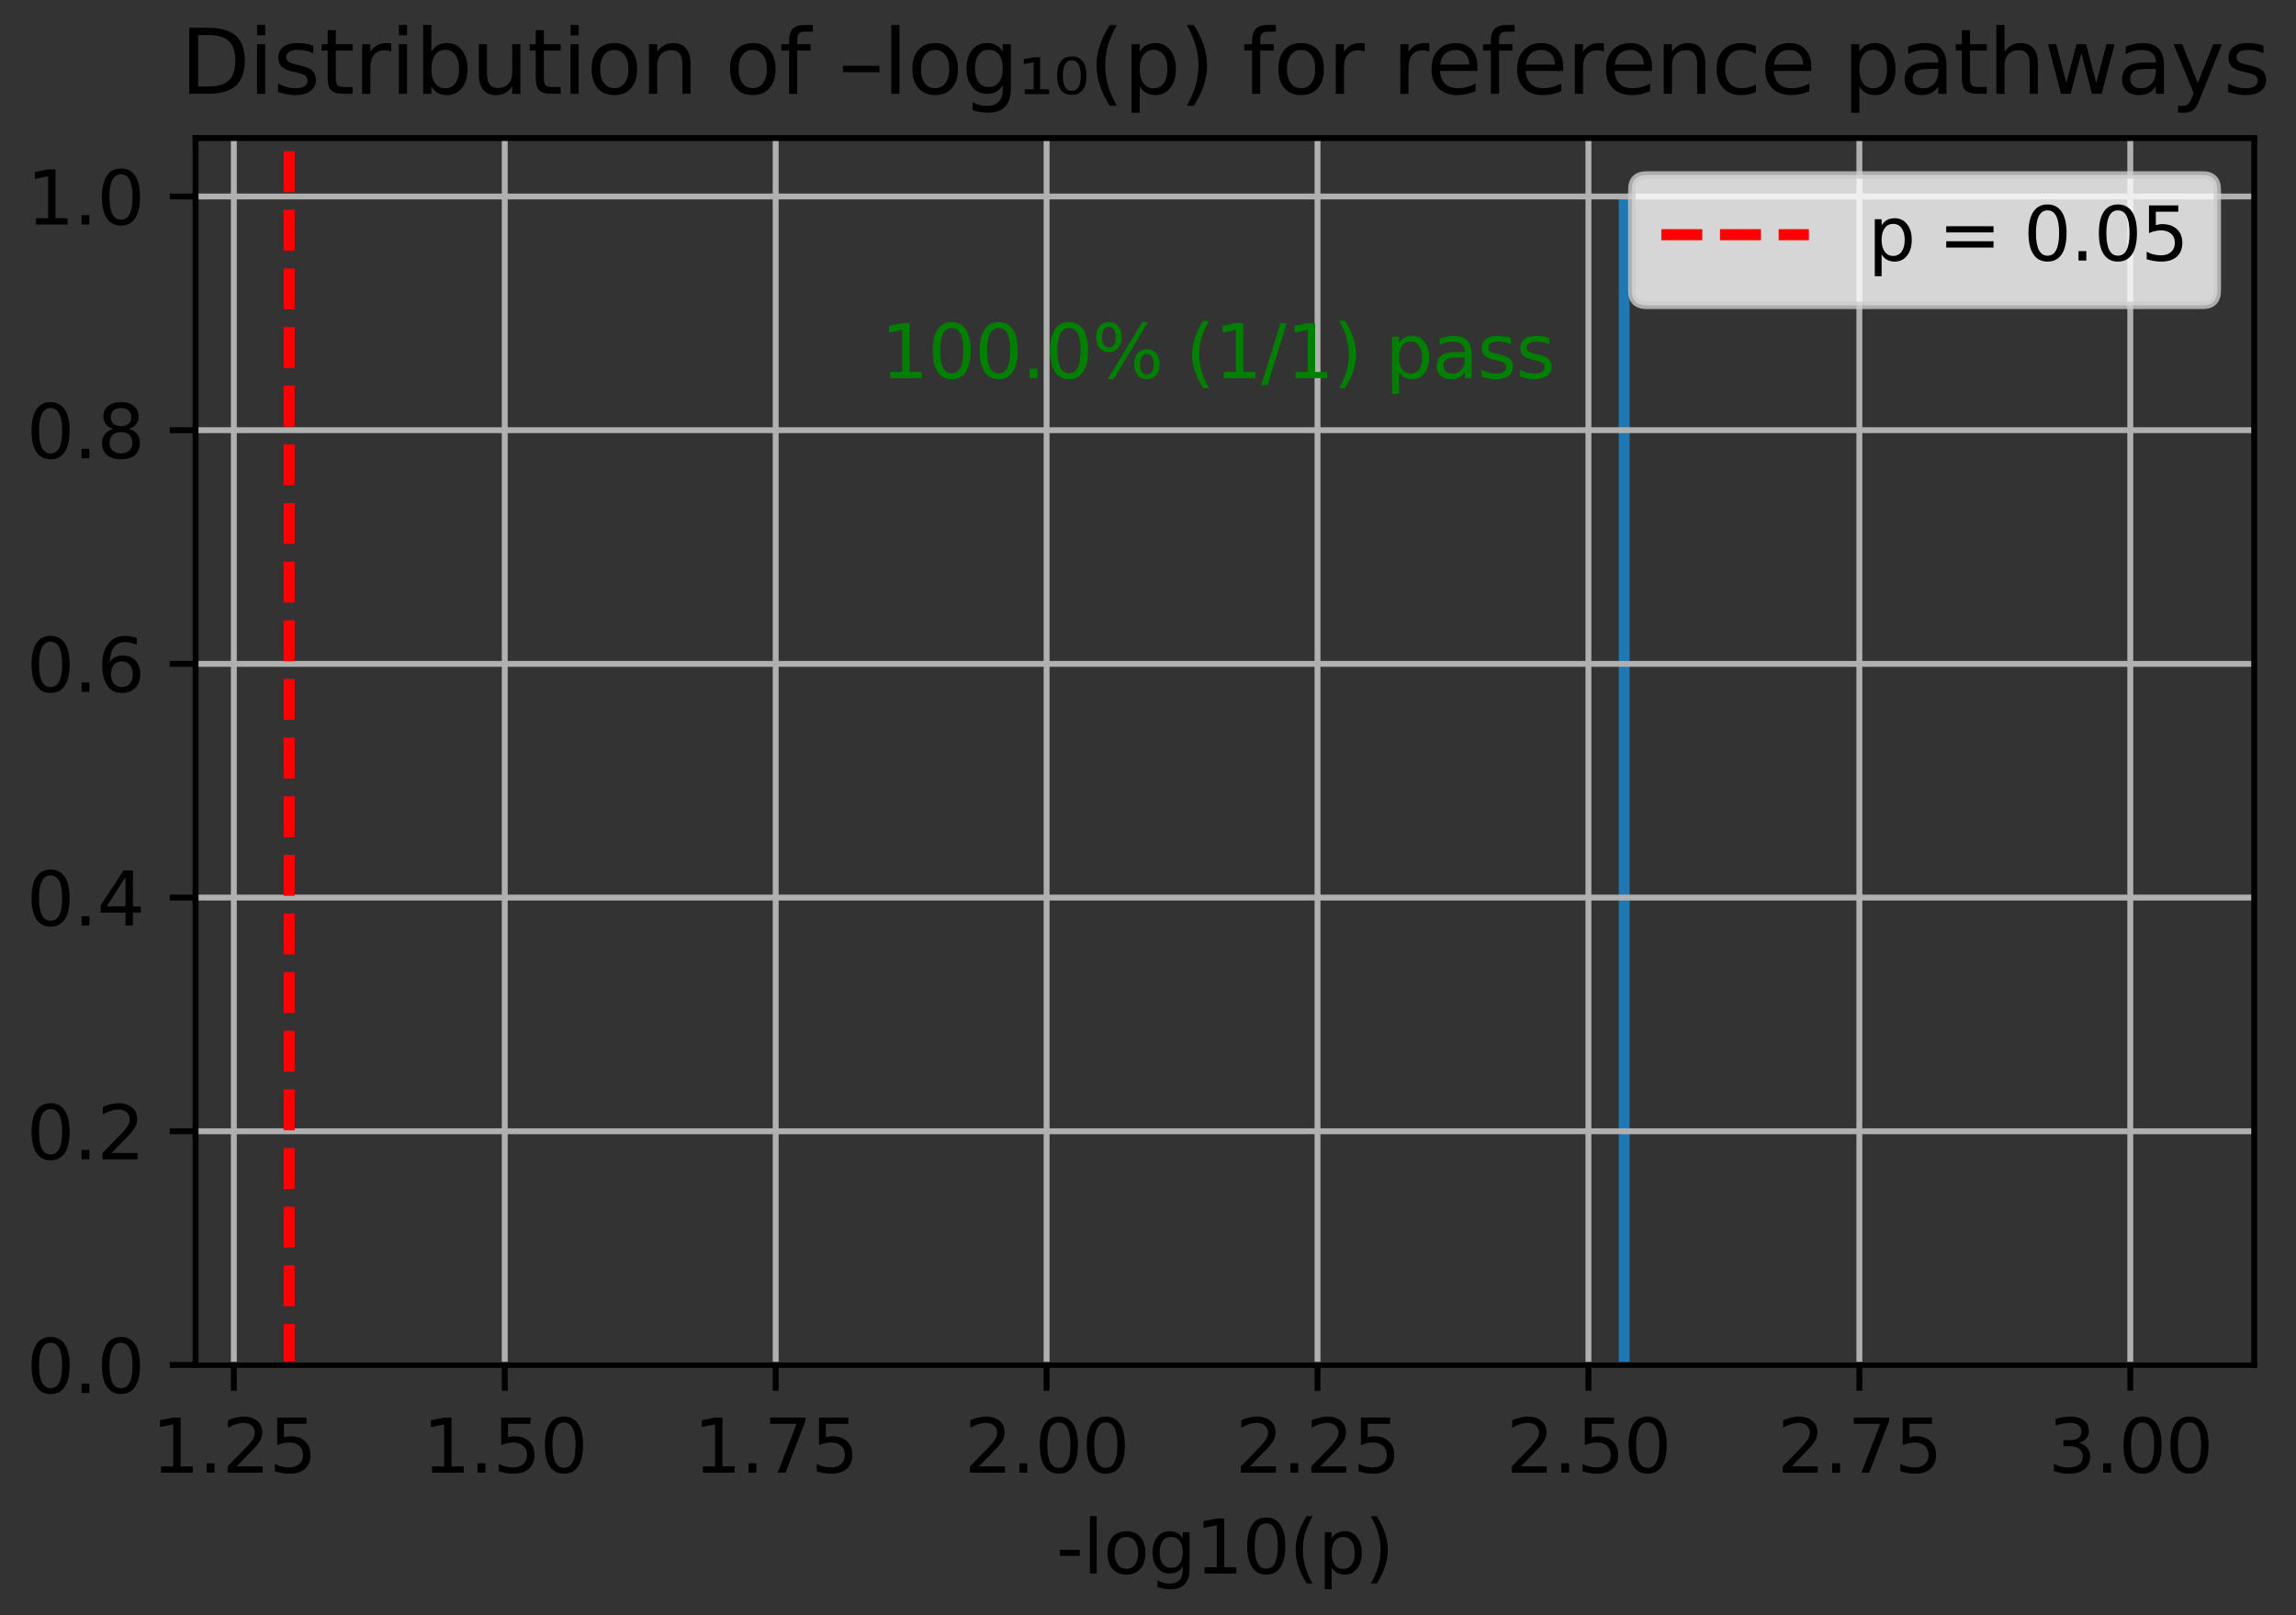 <?xml version="1.0" encoding="utf-8" standalone="no"?>
<!DOCTYPE svg PUBLIC "-//W3C//DTD SVG 1.1//EN"
  "http://www.w3.org/Graphics/SVG/1.1/DTD/svg11.dtd">
<svg xmlns:xlink="http://www.w3.org/1999/xlink" width="311.168pt" height="218.994pt" viewBox="0 0 311.168 218.994" xmlns="http://www.w3.org/2000/svg" version="1.1">
 <rect x="0" y="0" width="311.168" height="218.994" fill="#333333" stroke="none"/>
 <defs>
  <style type="text/css">*{stroke-linejoin: round; stroke-linecap: butt}</style>
 </defs>
 <g id="figure_1">
  <g id="patch_1">
   <path d="M 0 218.994 
L 311.168 218.994 
L 311.168 0 
L 0 0 
L 0 218.994 
z
" style="fill: none"/>
  </g>
  <g id="axes_1">
   <g id="patch_2">
    <path d="M 26.503 185.038 
L 305.503 185.038 
L 305.503 18.718 
L 26.503 18.718 
L 26.503 185.038 
z
" style="fill: none"/>
   </g>
   <g id="patch_3">
    <path d="M 145.953 185.038 
L 147.422 185.038 
L 147.422 185.038 
L 145.953 185.038 
z
" clip-path="url(#p4ae9119f25)" style="fill: #1f77b4"/>
   </g>
   <g id="patch_4">
    <path d="M 147.422 185.038 
L 148.891 185.038 
L 148.891 185.038 
L 147.422 185.038 
z
" clip-path="url(#p4ae9119f25)" style="fill: #1f77b4"/>
   </g>
   <g id="patch_5">
    <path d="M 148.891 185.038 
L 150.359 185.038 
L 150.359 185.038 
L 148.891 185.038 
z
" clip-path="url(#p4ae9119f25)" style="fill: #1f77b4"/>
   </g>
   <g id="patch_6">
    <path d="M 150.359 185.038 
L 151.828 185.038 
L 151.828 185.038 
L 150.359 185.038 
z
" clip-path="url(#p4ae9119f25)" style="fill: #1f77b4"/>
   </g>
   <g id="patch_7">
    <path d="M 151.828 185.038 
L 153.297 185.038 
L 153.297 185.038 
L 151.828 185.038 
z
" clip-path="url(#p4ae9119f25)" style="fill: #1f77b4"/>
   </g>
   <g id="patch_8">
    <path d="M 153.297 185.038 
L 154.766 185.038 
L 154.766 185.038 
L 153.297 185.038 
z
" clip-path="url(#p4ae9119f25)" style="fill: #1f77b4"/>
   </g>
   <g id="patch_9">
    <path d="M 154.766 185.038 
L 156.234 185.038 
L 156.234 185.038 
L 154.766 185.038 
z
" clip-path="url(#p4ae9119f25)" style="fill: #1f77b4"/>
   </g>
   <g id="patch_10">
    <path d="M 156.234 185.038 
L 157.703 185.038 
L 157.703 185.038 
L 156.234 185.038 
z
" clip-path="url(#p4ae9119f25)" style="fill: #1f77b4"/>
   </g>
   <g id="patch_11">
    <path d="M 157.703 185.038 
L 159.172 185.038 
L 159.172 185.038 
L 157.703 185.038 
z
" clip-path="url(#p4ae9119f25)" style="fill: #1f77b4"/>
   </g>
   <g id="patch_12">
    <path d="M 159.172 185.038 
L 160.64 185.038 
L 160.64 185.038 
L 159.172 185.038 
z
" clip-path="url(#p4ae9119f25)" style="fill: #1f77b4"/>
   </g>
   <g id="patch_13">
    <path d="M 160.64 185.038 
L 162.109 185.038 
L 162.109 185.038 
L 160.64 185.038 
z
" clip-path="url(#p4ae9119f25)" style="fill: #1f77b4"/>
   </g>
   <g id="patch_14">
    <path d="M 162.109 185.038 
L 163.578 185.038 
L 163.578 185.038 
L 162.109 185.038 
z
" clip-path="url(#p4ae9119f25)" style="fill: #1f77b4"/>
   </g>
   <g id="patch_15">
    <path d="M 163.578 185.038 
L 165.046 185.038 
L 165.046 185.038 
L 163.578 185.038 
z
" clip-path="url(#p4ae9119f25)" style="fill: #1f77b4"/>
   </g>
   <g id="patch_16">
    <path d="M 165.046 185.038 
L 166.515 185.038 
L 166.515 185.038 
L 165.046 185.038 
z
" clip-path="url(#p4ae9119f25)" style="fill: #1f77b4"/>
   </g>
   <g id="patch_17">
    <path d="M 166.515 185.038 
L 167.984 185.038 
L 167.984 185.038 
L 166.515 185.038 
z
" clip-path="url(#p4ae9119f25)" style="fill: #1f77b4"/>
   </g>
   <g id="patch_18">
    <path d="M 167.984 185.038 
L 169.452 185.038 
L 169.452 185.038 
L 167.984 185.038 
z
" clip-path="url(#p4ae9119f25)" style="fill: #1f77b4"/>
   </g>
   <g id="patch_19">
    <path d="M 169.452 185.038 
L 170.921 185.038 
L 170.921 185.038 
L 169.452 185.038 
z
" clip-path="url(#p4ae9119f25)" style="fill: #1f77b4"/>
   </g>
   <g id="patch_20">
    <path d="M 170.921 185.038 
L 172.39 185.038 
L 172.39 185.038 
L 170.921 185.038 
z
" clip-path="url(#p4ae9119f25)" style="fill: #1f77b4"/>
   </g>
   <g id="patch_21">
    <path d="M 172.39 185.038 
L 173.858 185.038 
L 173.858 185.038 
L 172.39 185.038 
z
" clip-path="url(#p4ae9119f25)" style="fill: #1f77b4"/>
   </g>
   <g id="patch_22">
    <path d="M 173.858 185.038 
L 175.327 185.038 
L 175.327 185.038 
L 173.858 185.038 
z
" clip-path="url(#p4ae9119f25)" style="fill: #1f77b4"/>
   </g>
   <g id="patch_23">
    <path d="M 175.327 185.038 
L 176.796 185.038 
L 176.796 185.038 
L 175.327 185.038 
z
" clip-path="url(#p4ae9119f25)" style="fill: #1f77b4"/>
   </g>
   <g id="patch_24">
    <path d="M 176.796 185.038 
L 178.264 185.038 
L 178.264 185.038 
L 176.796 185.038 
z
" clip-path="url(#p4ae9119f25)" style="fill: #1f77b4"/>
   </g>
   <g id="patch_25">
    <path d="M 178.264 185.038 
L 179.733 185.038 
L 179.733 185.038 
L 178.264 185.038 
z
" clip-path="url(#p4ae9119f25)" style="fill: #1f77b4"/>
   </g>
   <g id="patch_26">
    <path d="M 179.733 185.038 
L 181.202 185.038 
L 181.202 185.038 
L 179.733 185.038 
z
" clip-path="url(#p4ae9119f25)" style="fill: #1f77b4"/>
   </g>
   <g id="patch_27">
    <path d="M 181.202 185.038 
L 182.67 185.038 
L 182.67 185.038 
L 181.202 185.038 
z
" clip-path="url(#p4ae9119f25)" style="fill: #1f77b4"/>
   </g>
   <g id="patch_28">
    <path d="M 182.67 185.038 
L 184.139 185.038 
L 184.139 185.038 
L 182.67 185.038 
z
" clip-path="url(#p4ae9119f25)" style="fill: #1f77b4"/>
   </g>
   <g id="patch_29">
    <path d="M 184.139 185.038 
L 185.608 185.038 
L 185.608 185.038 
L 184.139 185.038 
z
" clip-path="url(#p4ae9119f25)" style="fill: #1f77b4"/>
   </g>
   <g id="patch_30">
    <path d="M 185.608 185.038 
L 187.076 185.038 
L 187.076 185.038 
L 185.608 185.038 
z
" clip-path="url(#p4ae9119f25)" style="fill: #1f77b4"/>
   </g>
   <g id="patch_31">
    <path d="M 187.076 185.038 
L 188.545 185.038 
L 188.545 185.038 
L 187.076 185.038 
z
" clip-path="url(#p4ae9119f25)" style="fill: #1f77b4"/>
   </g>
   <g id="patch_32">
    <path d="M 188.545 185.038 
L 190.014 185.038 
L 190.014 185.038 
L 188.545 185.038 
z
" clip-path="url(#p4ae9119f25)" style="fill: #1f77b4"/>
   </g>
   <g id="patch_33">
    <path d="M 190.014 185.038 
L 191.482 185.038 
L 191.482 185.038 
L 190.014 185.038 
z
" clip-path="url(#p4ae9119f25)" style="fill: #1f77b4"/>
   </g>
   <g id="patch_34">
    <path d="M 191.482 185.038 
L 192.951 185.038 
L 192.951 185.038 
L 191.482 185.038 
z
" clip-path="url(#p4ae9119f25)" style="fill: #1f77b4"/>
   </g>
   <g id="patch_35">
    <path d="M 192.951 185.038 
L 194.42 185.038 
L 194.42 185.038 
L 192.951 185.038 
z
" clip-path="url(#p4ae9119f25)" style="fill: #1f77b4"/>
   </g>
   <g id="patch_36">
    <path d="M 194.42 185.038 
L 195.889 185.038 
L 195.889 185.038 
L 194.42 185.038 
z
" clip-path="url(#p4ae9119f25)" style="fill: #1f77b4"/>
   </g>
   <g id="patch_37">
    <path d="M 195.889 185.038 
L 197.357 185.038 
L 197.357 185.038 
L 195.889 185.038 
z
" clip-path="url(#p4ae9119f25)" style="fill: #1f77b4"/>
   </g>
   <g id="patch_38">
    <path d="M 197.357 185.038 
L 198.826 185.038 
L 198.826 185.038 
L 197.357 185.038 
z
" clip-path="url(#p4ae9119f25)" style="fill: #1f77b4"/>
   </g>
   <g id="patch_39">
    <path d="M 198.826 185.038 
L 200.295 185.038 
L 200.295 185.038 
L 198.826 185.038 
z
" clip-path="url(#p4ae9119f25)" style="fill: #1f77b4"/>
   </g>
   <g id="patch_40">
    <path d="M 200.295 185.038 
L 201.763 185.038 
L 201.763 185.038 
L 200.295 185.038 
z
" clip-path="url(#p4ae9119f25)" style="fill: #1f77b4"/>
   </g>
   <g id="patch_41">
    <path d="M 201.763 185.038 
L 203.232 185.038 
L 203.232 185.038 
L 201.763 185.038 
z
" clip-path="url(#p4ae9119f25)" style="fill: #1f77b4"/>
   </g>
   <g id="patch_42">
    <path d="M 203.232 185.038 
L 204.701 185.038 
L 204.701 185.038 
L 203.232 185.038 
z
" clip-path="url(#p4ae9119f25)" style="fill: #1f77b4"/>
   </g>
   <g id="patch_43">
    <path d="M 204.701 185.038 
L 206.169 185.038 
L 206.169 185.038 
L 204.701 185.038 
z
" clip-path="url(#p4ae9119f25)" style="fill: #1f77b4"/>
   </g>
   <g id="patch_44">
    <path d="M 206.169 185.038 
L 207.638 185.038 
L 207.638 185.038 
L 206.169 185.038 
z
" clip-path="url(#p4ae9119f25)" style="fill: #1f77b4"/>
   </g>
   <g id="patch_45">
    <path d="M 207.638 185.038 
L 209.107 185.038 
L 209.107 185.038 
L 207.638 185.038 
z
" clip-path="url(#p4ae9119f25)" style="fill: #1f77b4"/>
   </g>
   <g id="patch_46">
    <path d="M 209.107 185.038 
L 210.575 185.038 
L 210.575 185.038 
L 209.107 185.038 
z
" clip-path="url(#p4ae9119f25)" style="fill: #1f77b4"/>
   </g>
   <g id="patch_47">
    <path d="M 210.575 185.038 
L 212.044 185.038 
L 212.044 185.038 
L 210.575 185.038 
z
" clip-path="url(#p4ae9119f25)" style="fill: #1f77b4"/>
   </g>
   <g id="patch_48">
    <path d="M 212.044 185.038 
L 213.513 185.038 
L 213.513 185.038 
L 212.044 185.038 
z
" clip-path="url(#p4ae9119f25)" style="fill: #1f77b4"/>
   </g>
   <g id="patch_49">
    <path d="M 213.513 185.038 
L 214.981 185.038 
L 214.981 185.038 
L 213.513 185.038 
z
" clip-path="url(#p4ae9119f25)" style="fill: #1f77b4"/>
   </g>
   <g id="patch_50">
    <path d="M 214.981 185.038 
L 216.45 185.038 
L 216.45 185.038 
L 214.981 185.038 
z
" clip-path="url(#p4ae9119f25)" style="fill: #1f77b4"/>
   </g>
   <g id="patch_51">
    <path d="M 216.45 185.038 
L 217.919 185.038 
L 217.919 185.038 
L 216.45 185.038 
z
" clip-path="url(#p4ae9119f25)" style="fill: #1f77b4"/>
   </g>
   <g id="patch_52">
    <path d="M 217.919 185.038 
L 219.387 185.038 
L 219.387 185.038 
L 217.919 185.038 
z
" clip-path="url(#p4ae9119f25)" style="fill: #1f77b4"/>
   </g>
   <g id="patch_53">
    <path d="M 219.387 185.038 
L 220.856 185.038 
L 220.856 26.638 
L 219.387 26.638 
z
" clip-path="url(#p4ae9119f25)" style="fill: #1f77b4"/>
   </g>
   <g id="patch_54">
    <path d="M 220.856 185.038 
L 222.325 185.038 
L 222.325 185.038 
L 220.856 185.038 
z
" clip-path="url(#p4ae9119f25)" style="fill: #1f77b4"/>
   </g>
   <g id="patch_55">
    <path d="M 222.325 185.038 
L 223.793 185.038 
L 223.793 185.038 
L 222.325 185.038 
z
" clip-path="url(#p4ae9119f25)" style="fill: #1f77b4"/>
   </g>
   <g id="patch_56">
    <path d="M 223.793 185.038 
L 225.262 185.038 
L 225.262 185.038 
L 223.793 185.038 
z
" clip-path="url(#p4ae9119f25)" style="fill: #1f77b4"/>
   </g>
   <g id="patch_57">
    <path d="M 225.262 185.038 
L 226.731 185.038 
L 226.731 185.038 
L 225.262 185.038 
z
" clip-path="url(#p4ae9119f25)" style="fill: #1f77b4"/>
   </g>
   <g id="patch_58">
    <path d="M 226.731 185.038 
L 228.199 185.038 
L 228.199 185.038 
L 226.731 185.038 
z
" clip-path="url(#p4ae9119f25)" style="fill: #1f77b4"/>
   </g>
   <g id="patch_59">
    <path d="M 228.199 185.038 
L 229.668 185.038 
L 229.668 185.038 
L 228.199 185.038 
z
" clip-path="url(#p4ae9119f25)" style="fill: #1f77b4"/>
   </g>
   <g id="patch_60">
    <path d="M 229.668 185.038 
L 231.137 185.038 
L 231.137 185.038 
L 229.668 185.038 
z
" clip-path="url(#p4ae9119f25)" style="fill: #1f77b4"/>
   </g>
   <g id="patch_61">
    <path d="M 231.137 185.038 
L 232.605 185.038 
L 232.605 185.038 
L 231.137 185.038 
z
" clip-path="url(#p4ae9119f25)" style="fill: #1f77b4"/>
   </g>
   <g id="patch_62">
    <path d="M 232.605 185.038 
L 234.074 185.038 
L 234.074 185.038 
L 232.605 185.038 
z
" clip-path="url(#p4ae9119f25)" style="fill: #1f77b4"/>
   </g>
   <g id="patch_63">
    <path d="M 234.074 185.038 
L 235.543 185.038 
L 235.543 185.038 
L 234.074 185.038 
z
" clip-path="url(#p4ae9119f25)" style="fill: #1f77b4"/>
   </g>
   <g id="patch_64">
    <path d="M 235.543 185.038 
L 237.012 185.038 
L 237.012 185.038 
L 235.543 185.038 
z
" clip-path="url(#p4ae9119f25)" style="fill: #1f77b4"/>
   </g>
   <g id="patch_65">
    <path d="M 237.012 185.038 
L 238.48 185.038 
L 238.48 185.038 
L 237.012 185.038 
z
" clip-path="url(#p4ae9119f25)" style="fill: #1f77b4"/>
   </g>
   <g id="patch_66">
    <path d="M 238.48 185.038 
L 239.949 185.038 
L 239.949 185.038 
L 238.48 185.038 
z
" clip-path="url(#p4ae9119f25)" style="fill: #1f77b4"/>
   </g>
   <g id="patch_67">
    <path d="M 239.949 185.038 
L 241.418 185.038 
L 241.418 185.038 
L 239.949 185.038 
z
" clip-path="url(#p4ae9119f25)" style="fill: #1f77b4"/>
   </g>
   <g id="patch_68">
    <path d="M 241.418 185.038 
L 242.886 185.038 
L 242.886 185.038 
L 241.418 185.038 
z
" clip-path="url(#p4ae9119f25)" style="fill: #1f77b4"/>
   </g>
   <g id="patch_69">
    <path d="M 242.886 185.038 
L 244.355 185.038 
L 244.355 185.038 
L 242.886 185.038 
z
" clip-path="url(#p4ae9119f25)" style="fill: #1f77b4"/>
   </g>
   <g id="patch_70">
    <path d="M 244.355 185.038 
L 245.824 185.038 
L 245.824 185.038 
L 244.355 185.038 
z
" clip-path="url(#p4ae9119f25)" style="fill: #1f77b4"/>
   </g>
   <g id="patch_71">
    <path d="M 245.824 185.038 
L 247.292 185.038 
L 247.292 185.038 
L 245.824 185.038 
z
" clip-path="url(#p4ae9119f25)" style="fill: #1f77b4"/>
   </g>
   <g id="patch_72">
    <path d="M 247.292 185.038 
L 248.761 185.038 
L 248.761 185.038 
L 247.292 185.038 
z
" clip-path="url(#p4ae9119f25)" style="fill: #1f77b4"/>
   </g>
   <g id="patch_73">
    <path d="M 248.761 185.038 
L 250.23 185.038 
L 250.23 185.038 
L 248.761 185.038 
z
" clip-path="url(#p4ae9119f25)" style="fill: #1f77b4"/>
   </g>
   <g id="patch_74">
    <path d="M 250.23 185.038 
L 251.698 185.038 
L 251.698 185.038 
L 250.23 185.038 
z
" clip-path="url(#p4ae9119f25)" style="fill: #1f77b4"/>
   </g>
   <g id="patch_75">
    <path d="M 251.698 185.038 
L 253.167 185.038 
L 253.167 185.038 
L 251.698 185.038 
z
" clip-path="url(#p4ae9119f25)" style="fill: #1f77b4"/>
   </g>
   <g id="patch_76">
    <path d="M 253.167 185.038 
L 254.636 185.038 
L 254.636 185.038 
L 253.167 185.038 
z
" clip-path="url(#p4ae9119f25)" style="fill: #1f77b4"/>
   </g>
   <g id="patch_77">
    <path d="M 254.636 185.038 
L 256.104 185.038 
L 256.104 185.038 
L 254.636 185.038 
z
" clip-path="url(#p4ae9119f25)" style="fill: #1f77b4"/>
   </g>
   <g id="patch_78">
    <path d="M 256.104 185.038 
L 257.573 185.038 
L 257.573 185.038 
L 256.104 185.038 
z
" clip-path="url(#p4ae9119f25)" style="fill: #1f77b4"/>
   </g>
   <g id="patch_79">
    <path d="M 257.573 185.038 
L 259.042 185.038 
L 259.042 185.038 
L 257.573 185.038 
z
" clip-path="url(#p4ae9119f25)" style="fill: #1f77b4"/>
   </g>
   <g id="patch_80">
    <path d="M 259.042 185.038 
L 260.51 185.038 
L 260.51 185.038 
L 259.042 185.038 
z
" clip-path="url(#p4ae9119f25)" style="fill: #1f77b4"/>
   </g>
   <g id="patch_81">
    <path d="M 260.51 185.038 
L 261.979 185.038 
L 261.979 185.038 
L 260.51 185.038 
z
" clip-path="url(#p4ae9119f25)" style="fill: #1f77b4"/>
   </g>
   <g id="patch_82">
    <path d="M 261.979 185.038 
L 263.448 185.038 
L 263.448 185.038 
L 261.979 185.038 
z
" clip-path="url(#p4ae9119f25)" style="fill: #1f77b4"/>
   </g>
   <g id="patch_83">
    <path d="M 263.448 185.038 
L 264.916 185.038 
L 264.916 185.038 
L 263.448 185.038 
z
" clip-path="url(#p4ae9119f25)" style="fill: #1f77b4"/>
   </g>
   <g id="patch_84">
    <path d="M 264.916 185.038 
L 266.385 185.038 
L 266.385 185.038 
L 264.916 185.038 
z
" clip-path="url(#p4ae9119f25)" style="fill: #1f77b4"/>
   </g>
   <g id="patch_85">
    <path d="M 266.385 185.038 
L 267.854 185.038 
L 267.854 185.038 
L 266.385 185.038 
z
" clip-path="url(#p4ae9119f25)" style="fill: #1f77b4"/>
   </g>
   <g id="patch_86">
    <path d="M 267.854 185.038 
L 269.322 185.038 
L 269.322 185.038 
L 267.854 185.038 
z
" clip-path="url(#p4ae9119f25)" style="fill: #1f77b4"/>
   </g>
   <g id="patch_87">
    <path d="M 269.322 185.038 
L 270.791 185.038 
L 270.791 185.038 
L 269.322 185.038 
z
" clip-path="url(#p4ae9119f25)" style="fill: #1f77b4"/>
   </g>
   <g id="patch_88">
    <path d="M 270.791 185.038 
L 272.26 185.038 
L 272.26 185.038 
L 270.791 185.038 
z
" clip-path="url(#p4ae9119f25)" style="fill: #1f77b4"/>
   </g>
   <g id="patch_89">
    <path d="M 272.26 185.038 
L 273.728 185.038 
L 273.728 185.038 
L 272.26 185.038 
z
" clip-path="url(#p4ae9119f25)" style="fill: #1f77b4"/>
   </g>
   <g id="patch_90">
    <path d="M 273.728 185.038 
L 275.197 185.038 
L 275.197 185.038 
L 273.728 185.038 
z
" clip-path="url(#p4ae9119f25)" style="fill: #1f77b4"/>
   </g>
   <g id="patch_91">
    <path d="M 275.197 185.038 
L 276.666 185.038 
L 276.666 185.038 
L 275.197 185.038 
z
" clip-path="url(#p4ae9119f25)" style="fill: #1f77b4"/>
   </g>
   <g id="patch_92">
    <path d="M 276.666 185.038 
L 278.135 185.038 
L 278.135 185.038 
L 276.666 185.038 
z
" clip-path="url(#p4ae9119f25)" style="fill: #1f77b4"/>
   </g>
   <g id="patch_93">
    <path d="M 278.135 185.038 
L 279.603 185.038 
L 279.603 185.038 
L 278.135 185.038 
z
" clip-path="url(#p4ae9119f25)" style="fill: #1f77b4"/>
   </g>
   <g id="patch_94">
    <path d="M 279.603 185.038 
L 281.072 185.038 
L 281.072 185.038 
L 279.603 185.038 
z
" clip-path="url(#p4ae9119f25)" style="fill: #1f77b4"/>
   </g>
   <g id="patch_95">
    <path d="M 281.072 185.038 
L 282.541 185.038 
L 282.541 185.038 
L 281.072 185.038 
z
" clip-path="url(#p4ae9119f25)" style="fill: #1f77b4"/>
   </g>
   <g id="patch_96">
    <path d="M 282.541 185.038 
L 284.009 185.038 
L 284.009 185.038 
L 282.541 185.038 
z
" clip-path="url(#p4ae9119f25)" style="fill: #1f77b4"/>
   </g>
   <g id="patch_97">
    <path d="M 284.009 185.038 
L 285.478 185.038 
L 285.478 185.038 
L 284.009 185.038 
z
" clip-path="url(#p4ae9119f25)" style="fill: #1f77b4"/>
   </g>
   <g id="patch_98">
    <path d="M 285.478 185.038 
L 286.947 185.038 
L 286.947 185.038 
L 285.478 185.038 
z
" clip-path="url(#p4ae9119f25)" style="fill: #1f77b4"/>
   </g>
   <g id="patch_99">
    <path d="M 286.947 185.038 
L 288.415 185.038 
L 288.415 185.038 
L 286.947 185.038 
z
" clip-path="url(#p4ae9119f25)" style="fill: #1f77b4"/>
   </g>
   <g id="patch_100">
    <path d="M 288.415 185.038 
L 289.884 185.038 
L 289.884 185.038 
L 288.415 185.038 
z
" clip-path="url(#p4ae9119f25)" style="fill: #1f77b4"/>
   </g>
   <g id="patch_101">
    <path d="M 289.884 185.038 
L 291.353 185.038 
L 291.353 185.038 
L 289.884 185.038 
z
" clip-path="url(#p4ae9119f25)" style="fill: #1f77b4"/>
   </g>
   <g id="patch_102">
    <path d="M 291.353 185.038 
L 292.821 185.038 
L 292.821 185.038 
L 291.353 185.038 
z
" clip-path="url(#p4ae9119f25)" style="fill: #1f77b4"/>
   </g>
   <g id="matplotlib.axis_1">
    <g id="xtick_1">
     <g id="line2d_1">
      <path d="M 31.69 185.038 
L 31.69 18.718 
" clip-path="url(#p4ae9119f25)" style="fill: none; stroke: #b0b0b0; stroke-width: 0.8; stroke-linecap: square"/>
     </g>
     <g id="line2d_2">
      <defs>
       <path id="mb756d59a2d" d="M 0 0 
L 0 3.5 
" style="stroke: #000000; stroke-width: 0.8"/>
      </defs>
      <g>
       <use xlink:href="#mb756d59a2d" x="31.69" y="185.038" style="stroke: #000000; stroke-width: 0.8"/>
      </g>
     </g>
     <g id="text_1">
      <!-- 1.25 -->
      <g transform="translate(20.557 199.637) scale(0.1 -0.1)">
       <defs>
        <path id="DejaVuSans-31" d="M 794 531 
L 1825 531 
L 1825 4091 
L 703 3866 
L 703 4441 
L 1819 4666 
L 2450 4666 
L 2450 531 
L 3481 531 
L 3481 0 
L 794 0 
L 794 531 
z
" transform="scale(0.016)"/>
        <path id="DejaVuSans-2e" d="M 684 794 
L 1344 794 
L 1344 0 
L 684 0 
L 684 794 
z
" transform="scale(0.016)"/>
        <path id="DejaVuSans-32" d="M 1228 531 
L 3431 531 
L 3431 0 
L 469 0 
L 469 531 
Q 828 903 1448 1529 
Q 2069 2156 2228 2338 
Q 2531 2678 2651 2914 
Q 2772 3150 2772 3378 
Q 2772 3750 2511 3984 
Q 2250 4219 1831 4219 
Q 1534 4219 1204 4116 
Q 875 4013 500 3803 
L 500 4441 
Q 881 4594 1212 4672 
Q 1544 4750 1819 4750 
Q 2544 4750 2975 4387 
Q 3406 4025 3406 3419 
Q 3406 3131 3298 2873 
Q 3191 2616 2906 2266 
Q 2828 2175 2409 1742 
Q 1991 1309 1228 531 
z
" transform="scale(0.016)"/>
        <path id="DejaVuSans-35" d="M 691 4666 
L 3169 4666 
L 3169 4134 
L 1269 4134 
L 1269 2991 
Q 1406 3038 1543 3061 
Q 1681 3084 1819 3084 
Q 2600 3084 3056 2656 
Q 3513 2228 3513 1497 
Q 3513 744 3044 326 
Q 2575 -91 1722 -91 
Q 1428 -91 1123 -41 
Q 819 9 494 109 
L 494 744 
Q 775 591 1075 516 
Q 1375 441 1709 441 
Q 2250 441 2565 725 
Q 2881 1009 2881 1497 
Q 2881 1984 2565 2268 
Q 2250 2553 1709 2553 
Q 1456 2553 1204 2497 
Q 953 2441 691 2322 
L 691 4666 
z
" transform="scale(0.016)"/>
       </defs>
       <use xlink:href="#DejaVuSans-31"/>
       <use xlink:href="#DejaVuSans-2e" transform="translate(63.623 0)"/>
       <use xlink:href="#DejaVuSans-32" transform="translate(95.41 0)"/>
       <use xlink:href="#DejaVuSans-35" transform="translate(159.033 0)"/>
      </g>
     </g>
    </g>
    <g id="xtick_2">
     <g id="line2d_3">
      <path d="M 68.407 185.038 
L 68.407 18.718 
" clip-path="url(#p4ae9119f25)" style="fill: none; stroke: #b0b0b0; stroke-width: 0.8; stroke-linecap: square"/>
     </g>
     <g id="line2d_4">
      <g>
       <use xlink:href="#mb756d59a2d" x="68.407" y="185.038" style="stroke: #000000; stroke-width: 0.8"/>
      </g>
     </g>
     <g id="text_2">
      <!-- 1.50 -->
      <g transform="translate(57.274 199.637) scale(0.1 -0.1)">
       <defs>
        <path id="DejaVuSans-30" d="M 2034 4250 
Q 1547 4250 1301 3770 
Q 1056 3291 1056 2328 
Q 1056 1369 1301 889 
Q 1547 409 2034 409 
Q 2525 409 2770 889 
Q 3016 1369 3016 2328 
Q 3016 3291 2770 3770 
Q 2525 4250 2034 4250 
z
M 2034 4750 
Q 2819 4750 3233 4129 
Q 3647 3509 3647 2328 
Q 3647 1150 3233 529 
Q 2819 -91 2034 -91 
Q 1250 -91 836 529 
Q 422 1150 422 2328 
Q 422 3509 836 4129 
Q 1250 4750 2034 4750 
z
" transform="scale(0.016)"/>
       </defs>
       <use xlink:href="#DejaVuSans-31"/>
       <use xlink:href="#DejaVuSans-2e" transform="translate(63.623 0)"/>
       <use xlink:href="#DejaVuSans-35" transform="translate(95.41 0)"/>
       <use xlink:href="#DejaVuSans-30" transform="translate(159.033 0)"/>
      </g>
     </g>
    </g>
    <g id="xtick_3">
     <g id="line2d_5">
      <path d="M 105.124 185.038 
L 105.124 18.718 
" clip-path="url(#p4ae9119f25)" style="fill: none; stroke: #b0b0b0; stroke-width: 0.8; stroke-linecap: square"/>
     </g>
     <g id="line2d_6">
      <g>
       <use xlink:href="#mb756d59a2d" x="105.124" y="185.038" style="stroke: #000000; stroke-width: 0.8"/>
      </g>
     </g>
     <g id="text_3">
      <!-- 1.75 -->
      <g transform="translate(93.991 199.637) scale(0.1 -0.1)">
       <defs>
        <path id="DejaVuSans-37" d="M 525 4666 
L 3525 4666 
L 3525 4397 
L 1831 0 
L 1172 0 
L 2766 4134 
L 525 4134 
L 525 4666 
z
" transform="scale(0.016)"/>
       </defs>
       <use xlink:href="#DejaVuSans-31"/>
       <use xlink:href="#DejaVuSans-2e" transform="translate(63.623 0)"/>
       <use xlink:href="#DejaVuSans-37" transform="translate(95.41 0)"/>
       <use xlink:href="#DejaVuSans-35" transform="translate(159.033 0)"/>
      </g>
     </g>
    </g>
    <g id="xtick_4">
     <g id="line2d_7">
      <path d="M 141.841 185.038 
L 141.841 18.718 
" clip-path="url(#p4ae9119f25)" style="fill: none; stroke: #b0b0b0; stroke-width: 0.8; stroke-linecap: square"/>
     </g>
     <g id="line2d_8">
      <g>
       <use xlink:href="#mb756d59a2d" x="141.841" y="185.038" style="stroke: #000000; stroke-width: 0.8"/>
      </g>
     </g>
     <g id="text_4">
      <!-- 2.00 -->
      <g transform="translate(130.708 199.637) scale(0.1 -0.1)">
       <use xlink:href="#DejaVuSans-32"/>
       <use xlink:href="#DejaVuSans-2e" transform="translate(63.623 0)"/>
       <use xlink:href="#DejaVuSans-30" transform="translate(95.41 0)"/>
       <use xlink:href="#DejaVuSans-30" transform="translate(159.033 0)"/>
      </g>
     </g>
    </g>
    <g id="xtick_5">
     <g id="line2d_9">
      <path d="M 178.558 185.038 
L 178.558 18.718 
" clip-path="url(#p4ae9119f25)" style="fill: none; stroke: #b0b0b0; stroke-width: 0.8; stroke-linecap: square"/>
     </g>
     <g id="line2d_10">
      <g>
       <use xlink:href="#mb756d59a2d" x="178.558" y="185.038" style="stroke: #000000; stroke-width: 0.8"/>
      </g>
     </g>
     <g id="text_5">
      <!-- 2.25 -->
      <g transform="translate(167.425 199.637) scale(0.1 -0.1)">
       <use xlink:href="#DejaVuSans-32"/>
       <use xlink:href="#DejaVuSans-2e" transform="translate(63.623 0)"/>
       <use xlink:href="#DejaVuSans-32" transform="translate(95.41 0)"/>
       <use xlink:href="#DejaVuSans-35" transform="translate(159.033 0)"/>
      </g>
     </g>
    </g>
    <g id="xtick_6">
     <g id="line2d_11">
      <path d="M 215.275 185.038 
L 215.275 18.718 
" clip-path="url(#p4ae9119f25)" style="fill: none; stroke: #b0b0b0; stroke-width: 0.8; stroke-linecap: square"/>
     </g>
     <g id="line2d_12">
      <g>
       <use xlink:href="#mb756d59a2d" x="215.275" y="185.038" style="stroke: #000000; stroke-width: 0.8"/>
      </g>
     </g>
     <g id="text_6">
      <!-- 2.50 -->
      <g transform="translate(204.142 199.637) scale(0.1 -0.1)">
       <use xlink:href="#DejaVuSans-32"/>
       <use xlink:href="#DejaVuSans-2e" transform="translate(63.623 0)"/>
       <use xlink:href="#DejaVuSans-35" transform="translate(95.41 0)"/>
       <use xlink:href="#DejaVuSans-30" transform="translate(159.033 0)"/>
      </g>
     </g>
    </g>
    <g id="xtick_7">
     <g id="line2d_13">
      <path d="M 251.992 185.038 
L 251.992 18.718 
" clip-path="url(#p4ae9119f25)" style="fill: none; stroke: #b0b0b0; stroke-width: 0.8; stroke-linecap: square"/>
     </g>
     <g id="line2d_14">
      <g>
       <use xlink:href="#mb756d59a2d" x="251.992" y="185.038" style="stroke: #000000; stroke-width: 0.8"/>
      </g>
     </g>
     <g id="text_7">
      <!-- 2.75 -->
      <g transform="translate(240.859 199.637) scale(0.1 -0.1)">
       <use xlink:href="#DejaVuSans-32"/>
       <use xlink:href="#DejaVuSans-2e" transform="translate(63.623 0)"/>
       <use xlink:href="#DejaVuSans-37" transform="translate(95.41 0)"/>
       <use xlink:href="#DejaVuSans-35" transform="translate(159.033 0)"/>
      </g>
     </g>
    </g>
    <g id="xtick_8">
     <g id="line2d_15">
      <path d="M 288.709 185.038 
L 288.709 18.718 
" clip-path="url(#p4ae9119f25)" style="fill: none; stroke: #b0b0b0; stroke-width: 0.8; stroke-linecap: square"/>
     </g>
     <g id="line2d_16">
      <g>
       <use xlink:href="#mb756d59a2d" x="288.709" y="185.038" style="stroke: #000000; stroke-width: 0.8"/>
      </g>
     </g>
     <g id="text_8">
      <!-- 3.00 -->
      <g transform="translate(277.576 199.637) scale(0.1 -0.1)">
       <defs>
        <path id="DejaVuSans-33" d="M 2597 2516 
Q 3050 2419 3304 2112 
Q 3559 1806 3559 1356 
Q 3559 666 3084 287 
Q 2609 -91 1734 -91 
Q 1441 -91 1130 -33 
Q 819 25 488 141 
L 488 750 
Q 750 597 1062 519 
Q 1375 441 1716 441 
Q 2309 441 2620 675 
Q 2931 909 2931 1356 
Q 2931 1769 2642 2001 
Q 2353 2234 1838 2234 
L 1294 2234 
L 1294 2753 
L 1863 2753 
Q 2328 2753 2575 2939 
Q 2822 3125 2822 3475 
Q 2822 3834 2567 4026 
Q 2313 4219 1838 4219 
Q 1578 4219 1281 4162 
Q 984 4106 628 3988 
L 628 4550 
Q 988 4650 1302 4700 
Q 1616 4750 1894 4750 
Q 2613 4750 3031 4423 
Q 3450 4097 3450 3541 
Q 3450 3153 3228 2886 
Q 3006 2619 2597 2516 
z
" transform="scale(0.016)"/>
       </defs>
       <use xlink:href="#DejaVuSans-33"/>
       <use xlink:href="#DejaVuSans-2e" transform="translate(63.623 0)"/>
       <use xlink:href="#DejaVuSans-30" transform="translate(95.41 0)"/>
       <use xlink:href="#DejaVuSans-30" transform="translate(159.033 0)"/>
      </g>
     </g>
    </g>
    <g id="text_9">
     <!-- -log10(p) -->
     <g transform="translate(143.138 213.315) scale(0.1 -0.1)">
      <defs>
       <path id="DejaVuSans-2d" d="M 313 2009 
L 1997 2009 
L 1997 1497 
L 313 1497 
L 313 2009 
z
" transform="scale(0.016)"/>
       <path id="DejaVuSans-6c" d="M 603 4863 
L 1178 4863 
L 1178 0 
L 603 0 
L 603 4863 
z
" transform="scale(0.016)"/>
       <path id="DejaVuSans-6f" d="M 1959 3097 
Q 1497 3097 1228 2736 
Q 959 2375 959 1747 
Q 959 1119 1226 758 
Q 1494 397 1959 397 
Q 2419 397 2687 759 
Q 2956 1122 2956 1747 
Q 2956 2369 2687 2733 
Q 2419 3097 1959 3097 
z
M 1959 3584 
Q 2709 3584 3137 3096 
Q 3566 2609 3566 1747 
Q 3566 888 3137 398 
Q 2709 -91 1959 -91 
Q 1206 -91 779 398 
Q 353 888 353 1747 
Q 353 2609 779 3096 
Q 1206 3584 1959 3584 
z
" transform="scale(0.016)"/>
       <path id="DejaVuSans-67" d="M 2906 1791 
Q 2906 2416 2648 2759 
Q 2391 3103 1925 3103 
Q 1463 3103 1205 2759 
Q 947 2416 947 1791 
Q 947 1169 1205 825 
Q 1463 481 1925 481 
Q 2391 481 2648 825 
Q 2906 1169 2906 1791 
z
M 3481 434 
Q 3481 -459 3084 -895 
Q 2688 -1331 1869 -1331 
Q 1566 -1331 1297 -1286 
Q 1028 -1241 775 -1147 
L 775 -588 
Q 1028 -725 1275 -790 
Q 1522 -856 1778 -856 
Q 2344 -856 2625 -561 
Q 2906 -266 2906 331 
L 2906 616 
Q 2728 306 2450 153 
Q 2172 0 1784 0 
Q 1141 0 747 490 
Q 353 981 353 1791 
Q 353 2603 747 3093 
Q 1141 3584 1784 3584 
Q 2172 3584 2450 3431 
Q 2728 3278 2906 2969 
L 2906 3500 
L 3481 3500 
L 3481 434 
z
" transform="scale(0.016)"/>
       <path id="DejaVuSans-28" d="M 1984 4856 
Q 1566 4138 1362 3434 
Q 1159 2731 1159 2009 
Q 1159 1288 1364 580 
Q 1569 -128 1984 -844 
L 1484 -844 
Q 1016 -109 783 600 
Q 550 1309 550 2009 
Q 550 2706 781 3412 
Q 1013 4119 1484 4856 
L 1984 4856 
z
" transform="scale(0.016)"/>
       <path id="DejaVuSans-70" d="M 1159 525 
L 1159 -1331 
L 581 -1331 
L 581 3500 
L 1159 3500 
L 1159 2969 
Q 1341 3281 1617 3432 
Q 1894 3584 2278 3584 
Q 2916 3584 3314 3078 
Q 3713 2572 3713 1747 
Q 3713 922 3314 415 
Q 2916 -91 2278 -91 
Q 1894 -91 1617 61 
Q 1341 213 1159 525 
z
M 3116 1747 
Q 3116 2381 2855 2742 
Q 2594 3103 2138 3103 
Q 1681 3103 1420 2742 
Q 1159 2381 1159 1747 
Q 1159 1113 1420 752 
Q 1681 391 2138 391 
Q 2594 391 2855 752 
Q 3116 1113 3116 1747 
z
" transform="scale(0.016)"/>
       <path id="DejaVuSans-29" d="M 513 4856 
L 1013 4856 
Q 1481 4119 1714 3412 
Q 1947 2706 1947 2009 
Q 1947 1309 1714 600 
Q 1481 -109 1013 -844 
L 513 -844 
Q 928 -128 1133 580 
Q 1338 1288 1338 2009 
Q 1338 2731 1133 3434 
Q 928 4138 513 4856 
z
" transform="scale(0.016)"/>
      </defs>
      <use xlink:href="#DejaVuSans-2d"/>
      <use xlink:href="#DejaVuSans-6c" transform="translate(36.084 0)"/>
      <use xlink:href="#DejaVuSans-6f" transform="translate(63.867 0)"/>
      <use xlink:href="#DejaVuSans-67" transform="translate(125.049 0)"/>
      <use xlink:href="#DejaVuSans-31" transform="translate(188.525 0)"/>
      <use xlink:href="#DejaVuSans-30" transform="translate(252.148 0)"/>
      <use xlink:href="#DejaVuSans-28" transform="translate(315.771 0)"/>
      <use xlink:href="#DejaVuSans-70" transform="translate(354.785 0)"/>
      <use xlink:href="#DejaVuSans-29" transform="translate(418.262 0)"/>
     </g>
    </g>
   </g>
   <g id="matplotlib.axis_2">
    <g id="ytick_1">
     <g id="line2d_17">
      <path d="M 26.503 185.038 
L 305.503 185.038 
" clip-path="url(#p4ae9119f25)" style="fill: none; stroke: #b0b0b0; stroke-width: 0.8; stroke-linecap: square"/>
     </g>
     <g id="line2d_18">
      <defs>
       <path id="m6047b3c416" d="M 0 0 
L -3.5 0 
" style="stroke: #000000; stroke-width: 0.8"/>
      </defs>
      <g>
       <use xlink:href="#m6047b3c416" x="26.503" y="185.038" style="stroke: #000000; stroke-width: 0.8"/>
      </g>
     </g>
     <g id="text_10">
      <!-- 0.0 -->
      <g transform="translate(3.6 188.837) scale(0.1 -0.1)">
       <use xlink:href="#DejaVuSans-30"/>
       <use xlink:href="#DejaVuSans-2e" transform="translate(63.623 0)"/>
       <use xlink:href="#DejaVuSans-30" transform="translate(95.41 0)"/>
      </g>
     </g>
    </g>
    <g id="ytick_2">
     <g id="line2d_19">
      <path d="M 26.503 153.358 
L 305.503 153.358 
" clip-path="url(#p4ae9119f25)" style="fill: none; stroke: #b0b0b0; stroke-width: 0.8; stroke-linecap: square"/>
     </g>
     <g id="line2d_20">
      <g>
       <use xlink:href="#m6047b3c416" x="26.503" y="153.358" style="stroke: #000000; stroke-width: 0.8"/>
      </g>
     </g>
     <g id="text_11">
      <!-- 0.2 -->
      <g transform="translate(3.6 157.157) scale(0.1 -0.1)">
       <use xlink:href="#DejaVuSans-30"/>
       <use xlink:href="#DejaVuSans-2e" transform="translate(63.623 0)"/>
       <use xlink:href="#DejaVuSans-32" transform="translate(95.41 0)"/>
      </g>
     </g>
    </g>
    <g id="ytick_3">
     <g id="line2d_21">
      <path d="M 26.503 121.678 
L 305.503 121.678 
" clip-path="url(#p4ae9119f25)" style="fill: none; stroke: #b0b0b0; stroke-width: 0.8; stroke-linecap: square"/>
     </g>
     <g id="line2d_22">
      <g>
       <use xlink:href="#m6047b3c416" x="26.503" y="121.678" style="stroke: #000000; stroke-width: 0.8"/>
      </g>
     </g>
     <g id="text_12">
      <!-- 0.4 -->
      <g transform="translate(3.6 125.477) scale(0.1 -0.1)">
       <defs>
        <path id="DejaVuSans-34" d="M 2419 4116 
L 825 1625 
L 2419 1625 
L 2419 4116 
z
M 2253 4666 
L 3047 4666 
L 3047 1625 
L 3713 1625 
L 3713 1100 
L 3047 1100 
L 3047 0 
L 2419 0 
L 2419 1100 
L 313 1100 
L 313 1709 
L 2253 4666 
z
" transform="scale(0.016)"/>
       </defs>
       <use xlink:href="#DejaVuSans-30"/>
       <use xlink:href="#DejaVuSans-2e" transform="translate(63.623 0)"/>
       <use xlink:href="#DejaVuSans-34" transform="translate(95.41 0)"/>
      </g>
     </g>
    </g>
    <g id="ytick_4">
     <g id="line2d_23">
      <path d="M 26.503 89.998 
L 305.503 89.998 
" clip-path="url(#p4ae9119f25)" style="fill: none; stroke: #b0b0b0; stroke-width: 0.8; stroke-linecap: square"/>
     </g>
     <g id="line2d_24">
      <g>
       <use xlink:href="#m6047b3c416" x="26.503" y="89.998" style="stroke: #000000; stroke-width: 0.8"/>
      </g>
     </g>
     <g id="text_13">
      <!-- 0.6 -->
      <g transform="translate(3.6 93.797) scale(0.1 -0.1)">
       <defs>
        <path id="DejaVuSans-36" d="M 2113 2584 
Q 1688 2584 1439 2293 
Q 1191 2003 1191 1497 
Q 1191 994 1439 701 
Q 1688 409 2113 409 
Q 2538 409 2786 701 
Q 3034 994 3034 1497 
Q 3034 2003 2786 2293 
Q 2538 2584 2113 2584 
z
M 3366 4563 
L 3366 3988 
Q 3128 4100 2886 4159 
Q 2644 4219 2406 4219 
Q 1781 4219 1451 3797 
Q 1122 3375 1075 2522 
Q 1259 2794 1537 2939 
Q 1816 3084 2150 3084 
Q 2853 3084 3261 2657 
Q 3669 2231 3669 1497 
Q 3669 778 3244 343 
Q 2819 -91 2113 -91 
Q 1303 -91 875 529 
Q 447 1150 447 2328 
Q 447 3434 972 4092 
Q 1497 4750 2381 4750 
Q 2619 4750 2861 4703 
Q 3103 4656 3366 4563 
z
" transform="scale(0.016)"/>
       </defs>
       <use xlink:href="#DejaVuSans-30"/>
       <use xlink:href="#DejaVuSans-2e" transform="translate(63.623 0)"/>
       <use xlink:href="#DejaVuSans-36" transform="translate(95.41 0)"/>
      </g>
     </g>
    </g>
    <g id="ytick_5">
     <g id="line2d_25">
      <path d="M 26.503 58.318 
L 305.503 58.318 
" clip-path="url(#p4ae9119f25)" style="fill: none; stroke: #b0b0b0; stroke-width: 0.8; stroke-linecap: square"/>
     </g>
     <g id="line2d_26">
      <g>
       <use xlink:href="#m6047b3c416" x="26.503" y="58.318" style="stroke: #000000; stroke-width: 0.8"/>
      </g>
     </g>
     <g id="text_14">
      <!-- 0.8 -->
      <g transform="translate(3.6 62.117) scale(0.1 -0.1)">
       <defs>
        <path id="DejaVuSans-38" d="M 2034 2216 
Q 1584 2216 1326 1975 
Q 1069 1734 1069 1313 
Q 1069 891 1326 650 
Q 1584 409 2034 409 
Q 2484 409 2743 651 
Q 3003 894 3003 1313 
Q 3003 1734 2745 1975 
Q 2488 2216 2034 2216 
z
M 1403 2484 
Q 997 2584 770 2862 
Q 544 3141 544 3541 
Q 544 4100 942 4425 
Q 1341 4750 2034 4750 
Q 2731 4750 3128 4425 
Q 3525 4100 3525 3541 
Q 3525 3141 3298 2862 
Q 3072 2584 2669 2484 
Q 3125 2378 3379 2068 
Q 3634 1759 3634 1313 
Q 3634 634 3220 271 
Q 2806 -91 2034 -91 
Q 1263 -91 848 271 
Q 434 634 434 1313 
Q 434 1759 690 2068 
Q 947 2378 1403 2484 
z
M 1172 3481 
Q 1172 3119 1398 2916 
Q 1625 2713 2034 2713 
Q 2441 2713 2670 2916 
Q 2900 3119 2900 3481 
Q 2900 3844 2670 4047 
Q 2441 4250 2034 4250 
Q 1625 4250 1398 4047 
Q 1172 3844 1172 3481 
z
" transform="scale(0.016)"/>
       </defs>
       <use xlink:href="#DejaVuSans-30"/>
       <use xlink:href="#DejaVuSans-2e" transform="translate(63.623 0)"/>
       <use xlink:href="#DejaVuSans-38" transform="translate(95.41 0)"/>
      </g>
     </g>
    </g>
    <g id="ytick_6">
     <g id="line2d_27">
      <path d="M 26.503 26.638 
L 305.503 26.638 
" clip-path="url(#p4ae9119f25)" style="fill: none; stroke: #b0b0b0; stroke-width: 0.8; stroke-linecap: square"/>
     </g>
     <g id="line2d_28">
      <g>
       <use xlink:href="#m6047b3c416" x="26.503" y="26.638" style="stroke: #000000; stroke-width: 0.8"/>
      </g>
     </g>
     <g id="text_15">
      <!-- 1.0 -->
      <g transform="translate(3.6 30.437) scale(0.1 -0.1)">
       <use xlink:href="#DejaVuSans-31"/>
       <use xlink:href="#DejaVuSans-2e" transform="translate(63.623 0)"/>
       <use xlink:href="#DejaVuSans-30" transform="translate(95.41 0)"/>
      </g>
     </g>
    </g>
   </g>
   <g id="line2d_29">
    <path d="M 39.185 185.038 
L 39.185 18.718 
" clip-path="url(#p4ae9119f25)" style="fill: none; stroke-dasharray: 5.55,2.4; stroke-dashoffset: 0; stroke: #ff0000; stroke-width: 1.5"/>
   </g>
   <g id="patch_103">
    <path d="M 26.503 185.038 
L 26.503 18.718 
" style="fill: none; stroke: #000000; stroke-width: 0.8; stroke-linejoin: miter; stroke-linecap: square"/>
   </g>
   <g id="patch_104">
    <path d="M 305.503 185.038 
L 305.503 18.718 
" style="fill: none; stroke: #000000; stroke-width: 0.8; stroke-linejoin: miter; stroke-linecap: square"/>
   </g>
   <g id="patch_105">
    <path d="M 26.503 185.038 
L 305.503 185.038 
" style="fill: none; stroke: #000000; stroke-width: 0.8; stroke-linejoin: miter; stroke-linecap: square"/>
   </g>
   <g id="patch_106">
    <path d="M 26.503 18.718 
L 305.503 18.718 
" style="fill: none; stroke: #000000; stroke-width: 0.8; stroke-linejoin: miter; stroke-linecap: square"/>
   </g>
   <g id="text_16">
    <!-- 100.0% (1/1) pass -->
    <g style="fill: #008000" transform="translate(119.365 51.265) scale(0.1 -0.1)">
     <defs>
      <path id="DejaVuSans-25" d="M 4653 2053 
Q 4381 2053 4226 1822 
Q 4072 1591 4072 1178 
Q 4072 772 4226 539 
Q 4381 306 4653 306 
Q 4919 306 5073 539 
Q 5228 772 5228 1178 
Q 5228 1588 5073 1820 
Q 4919 2053 4653 2053 
z
M 4653 2450 
Q 5147 2450 5437 2106 
Q 5728 1763 5728 1178 
Q 5728 594 5436 251 
Q 5144 -91 4653 -91 
Q 4153 -91 3862 251 
Q 3572 594 3572 1178 
Q 3572 1766 3864 2108 
Q 4156 2450 4653 2450 
z
M 1428 4353 
Q 1159 4353 1004 4120 
Q 850 3888 850 3481 
Q 850 3069 1003 2837 
Q 1156 2606 1428 2606 
Q 1700 2606 1854 2837 
Q 2009 3069 2009 3481 
Q 2009 3884 1853 4118 
Q 1697 4353 1428 4353 
z
M 4250 4750 
L 4750 4750 
L 1831 -91 
L 1331 -91 
L 4250 4750 
z
M 1428 4750 
Q 1922 4750 2215 4408 
Q 2509 4066 2509 3481 
Q 2509 2891 2217 2550 
Q 1925 2209 1428 2209 
Q 931 2209 642 2551 
Q 353 2894 353 3481 
Q 353 4063 643 4406 
Q 934 4750 1428 4750 
z
" transform="scale(0.016)"/>
      <path id="DejaVuSans-20" transform="scale(0.016)"/>
      <path id="DejaVuSans-2f" d="M 1625 4666 
L 2156 4666 
L 531 -594 
L 0 -594 
L 1625 4666 
z
" transform="scale(0.016)"/>
      <path id="DejaVuSans-61" d="M 2194 1759 
Q 1497 1759 1228 1600 
Q 959 1441 959 1056 
Q 959 750 1161 570 
Q 1363 391 1709 391 
Q 2188 391 2477 730 
Q 2766 1069 2766 1631 
L 2766 1759 
L 2194 1759 
z
M 3341 1997 
L 3341 0 
L 2766 0 
L 2766 531 
Q 2569 213 2275 61 
Q 1981 -91 1556 -91 
Q 1019 -91 701 211 
Q 384 513 384 1019 
Q 384 1609 779 1909 
Q 1175 2209 1959 2209 
L 2766 2209 
L 2766 2266 
Q 2766 2663 2505 2880 
Q 2244 3097 1772 3097 
Q 1472 3097 1187 3025 
Q 903 2953 641 2809 
L 641 3341 
Q 956 3463 1253 3523 
Q 1550 3584 1831 3584 
Q 2591 3584 2966 3190 
Q 3341 2797 3341 1997 
z
" transform="scale(0.016)"/>
      <path id="DejaVuSans-73" d="M 2834 3397 
L 2834 2853 
Q 2591 2978 2328 3040 
Q 2066 3103 1784 3103 
Q 1356 3103 1142 2972 
Q 928 2841 928 2578 
Q 928 2378 1081 2264 
Q 1234 2150 1697 2047 
L 1894 2003 
Q 2506 1872 2764 1633 
Q 3022 1394 3022 966 
Q 3022 478 2636 193 
Q 2250 -91 1575 -91 
Q 1294 -91 989 -36 
Q 684 19 347 128 
L 347 722 
Q 666 556 975 473 
Q 1284 391 1588 391 
Q 1994 391 2212 530 
Q 2431 669 2431 922 
Q 2431 1156 2273 1281 
Q 2116 1406 1581 1522 
L 1381 1569 
Q 847 1681 609 1914 
Q 372 2147 372 2553 
Q 372 3047 722 3315 
Q 1072 3584 1716 3584 
Q 2034 3584 2315 3537 
Q 2597 3491 2834 3397 
z
" transform="scale(0.016)"/>
     </defs>
     <use xlink:href="#DejaVuSans-31"/>
     <use xlink:href="#DejaVuSans-30" transform="translate(63.623 0)"/>
     <use xlink:href="#DejaVuSans-30" transform="translate(127.246 0)"/>
     <use xlink:href="#DejaVuSans-2e" transform="translate(190.869 0)"/>
     <use xlink:href="#DejaVuSans-30" transform="translate(222.656 0)"/>
     <use xlink:href="#DejaVuSans-25" transform="translate(286.279 0)"/>
     <use xlink:href="#DejaVuSans-20" transform="translate(381.299 0)"/>
     <use xlink:href="#DejaVuSans-28" transform="translate(413.086 0)"/>
     <use xlink:href="#DejaVuSans-31" transform="translate(452.1 0)"/>
     <use xlink:href="#DejaVuSans-2f" transform="translate(515.723 0)"/>
     <use xlink:href="#DejaVuSans-31" transform="translate(549.414 0)"/>
     <use xlink:href="#DejaVuSans-29" transform="translate(613.037 0)"/>
     <use xlink:href="#DejaVuSans-20" transform="translate(652.051 0)"/>
     <use xlink:href="#DejaVuSans-70" transform="translate(683.838 0)"/>
     <use xlink:href="#DejaVuSans-61" transform="translate(747.314 0)"/>
     <use xlink:href="#DejaVuSans-73" transform="translate(808.594 0)"/>
     <use xlink:href="#DejaVuSans-73" transform="translate(860.693 0)"/>
    </g>
   </g>
   <g id="text_17">
    <!-- Distribution of –log₁₀(p) for reference pathways -->
    <g transform="translate(24.438 12.718) scale(0.12 -0.12)">
     <defs>
      <path id="DejaVuSans-44" d="M 1259 4147 
L 1259 519 
L 2022 519 
Q 2988 519 3436 956 
Q 3884 1394 3884 2338 
Q 3884 3275 3436 3711 
Q 2988 4147 2022 4147 
L 1259 4147 
z
M 628 4666 
L 1925 4666 
Q 3281 4666 3915 4102 
Q 4550 3538 4550 2338 
Q 4550 1131 3912 565 
Q 3275 0 1925 0 
L 628 0 
L 628 4666 
z
" transform="scale(0.016)"/>
      <path id="DejaVuSans-69" d="M 603 3500 
L 1178 3500 
L 1178 0 
L 603 0 
L 603 3500 
z
M 603 4863 
L 1178 4863 
L 1178 4134 
L 603 4134 
L 603 4863 
z
" transform="scale(0.016)"/>
      <path id="DejaVuSans-74" d="M 1172 4494 
L 1172 3500 
L 2356 3500 
L 2356 3053 
L 1172 3053 
L 1172 1153 
Q 1172 725 1289 603 
Q 1406 481 1766 481 
L 2356 481 
L 2356 0 
L 1766 0 
Q 1100 0 847 248 
Q 594 497 594 1153 
L 594 3053 
L 172 3053 
L 172 3500 
L 594 3500 
L 594 4494 
L 1172 4494 
z
" transform="scale(0.016)"/>
      <path id="DejaVuSans-72" d="M 2631 2963 
Q 2534 3019 2420 3045 
Q 2306 3072 2169 3072 
Q 1681 3072 1420 2755 
Q 1159 2438 1159 1844 
L 1159 0 
L 581 0 
L 581 3500 
L 1159 3500 
L 1159 2956 
Q 1341 3275 1631 3429 
Q 1922 3584 2338 3584 
Q 2397 3584 2469 3576 
Q 2541 3569 2628 3553 
L 2631 2963 
z
" transform="scale(0.016)"/>
      <path id="DejaVuSans-62" d="M 3116 1747 
Q 3116 2381 2855 2742 
Q 2594 3103 2138 3103 
Q 1681 3103 1420 2742 
Q 1159 2381 1159 1747 
Q 1159 1113 1420 752 
Q 1681 391 2138 391 
Q 2594 391 2855 752 
Q 3116 1113 3116 1747 
z
M 1159 2969 
Q 1341 3281 1617 3432 
Q 1894 3584 2278 3584 
Q 2916 3584 3314 3078 
Q 3713 2572 3713 1747 
Q 3713 922 3314 415 
Q 2916 -91 2278 -91 
Q 1894 -91 1617 61 
Q 1341 213 1159 525 
L 1159 0 
L 581 0 
L 581 4863 
L 1159 4863 
L 1159 2969 
z
" transform="scale(0.016)"/>
      <path id="DejaVuSans-75" d="M 544 1381 
L 544 3500 
L 1119 3500 
L 1119 1403 
Q 1119 906 1312 657 
Q 1506 409 1894 409 
Q 2359 409 2629 706 
Q 2900 1003 2900 1516 
L 2900 3500 
L 3475 3500 
L 3475 0 
L 2900 0 
L 2900 538 
Q 2691 219 2414 64 
Q 2138 -91 1772 -91 
Q 1169 -91 856 284 
Q 544 659 544 1381 
z
M 1991 3584 
L 1991 3584 
z
" transform="scale(0.016)"/>
      <path id="DejaVuSans-6e" d="M 3513 2113 
L 3513 0 
L 2938 0 
L 2938 2094 
Q 2938 2591 2744 2837 
Q 2550 3084 2163 3084 
Q 1697 3084 1428 2787 
Q 1159 2491 1159 1978 
L 1159 0 
L 581 0 
L 581 3500 
L 1159 3500 
L 1159 2956 
Q 1366 3272 1645 3428 
Q 1925 3584 2291 3584 
Q 2894 3584 3203 3211 
Q 3513 2838 3513 2113 
z
" transform="scale(0.016)"/>
      <path id="DejaVuSans-66" d="M 2375 4863 
L 2375 4384 
L 1825 4384 
Q 1516 4384 1395 4259 
Q 1275 4134 1275 3809 
L 1275 3500 
L 2222 3500 
L 2222 3053 
L 1275 3053 
L 1275 0 
L 697 0 
L 697 3053 
L 147 3053 
L 147 3500 
L 697 3500 
L 697 3744 
Q 697 4328 969 4595 
Q 1241 4863 1831 4863 
L 2375 4863 
z
" transform="scale(0.016)"/>
      <path id="DejaVuSans-2013" d="M 313 1978 
L 2888 1978 
L 2888 1528 
L 313 1528 
L 313 1978 
z
" transform="scale(0.016)"/>
      <path id="DejaVuSans-2081" d="M 488 319 
L 1125 319 
L 1125 2229 
L 428 2101 
L 428 2463 
L 1147 2585 
L 1575 2585 
L 1575 319 
L 2216 319 
L 2216 -24 
L 488 -24 
L 488 319 
z
" transform="scale(0.016)"/>
      <path id="DejaVuSans-2080" d="M 1781 2091 
Q 1625 2360 1309 2360 
Q 994 2360 838 2091 
Q 678 1822 678 1285 
Q 678 744 838 476 
Q 994 207 1309 207 
Q 1625 207 1781 476 
Q 1941 744 1941 1285 
Q 1941 1822 1781 2091 
z
M 1309 2638 
Q 1813 2638 2078 2291 
Q 2344 1944 2344 1285 
Q 2344 622 2078 275 
Q 1813 -71 1309 -71 
Q 803 -71 537 275 
Q 272 622 272 1285 
Q 272 1944 537 2291 
Q 803 2638 1309 2638 
z
" transform="scale(0.016)"/>
      <path id="DejaVuSans-65" d="M 3597 1894 
L 3597 1613 
L 953 1613 
Q 991 1019 1311 708 
Q 1631 397 2203 397 
Q 2534 397 2845 478 
Q 3156 559 3463 722 
L 3463 178 
Q 3153 47 2828 -22 
Q 2503 -91 2169 -91 
Q 1331 -91 842 396 
Q 353 884 353 1716 
Q 353 2575 817 3079 
Q 1281 3584 2069 3584 
Q 2775 3584 3186 3129 
Q 3597 2675 3597 1894 
z
M 3022 2063 
Q 3016 2534 2758 2815 
Q 2500 3097 2075 3097 
Q 1594 3097 1305 2825 
Q 1016 2553 972 2059 
L 3022 2063 
z
" transform="scale(0.016)"/>
      <path id="DejaVuSans-63" d="M 3122 3366 
L 3122 2828 
Q 2878 2963 2633 3030 
Q 2388 3097 2138 3097 
Q 1578 3097 1268 2742 
Q 959 2388 959 1747 
Q 959 1106 1268 751 
Q 1578 397 2138 397 
Q 2388 397 2633 464 
Q 2878 531 3122 666 
L 3122 134 
Q 2881 22 2623 -34 
Q 2366 -91 2075 -91 
Q 1284 -91 818 406 
Q 353 903 353 1747 
Q 353 2603 823 3093 
Q 1294 3584 2113 3584 
Q 2378 3584 2631 3529 
Q 2884 3475 3122 3366 
z
" transform="scale(0.016)"/>
      <path id="DejaVuSans-68" d="M 3513 2113 
L 3513 0 
L 2938 0 
L 2938 2094 
Q 2938 2591 2744 2837 
Q 2550 3084 2163 3084 
Q 1697 3084 1428 2787 
Q 1159 2491 1159 1978 
L 1159 0 
L 581 0 
L 581 4863 
L 1159 4863 
L 1159 2956 
Q 1366 3272 1645 3428 
Q 1925 3584 2291 3584 
Q 2894 3584 3203 3211 
Q 3513 2838 3513 2113 
z
" transform="scale(0.016)"/>
      <path id="DejaVuSans-77" d="M 269 3500 
L 844 3500 
L 1563 769 
L 2278 3500 
L 2956 3500 
L 3675 769 
L 4391 3500 
L 4966 3500 
L 4050 0 
L 3372 0 
L 2619 2869 
L 1863 0 
L 1184 0 
L 269 3500 
z
" transform="scale(0.016)"/>
      <path id="DejaVuSans-79" d="M 2059 -325 
Q 1816 -950 1584 -1140 
Q 1353 -1331 966 -1331 
L 506 -1331 
L 506 -850 
L 844 -850 
Q 1081 -850 1212 -737 
Q 1344 -625 1503 -206 
L 1606 56 
L 191 3500 
L 800 3500 
L 1894 763 
L 2988 3500 
L 3597 3500 
L 2059 -325 
z
" transform="scale(0.016)"/>
     </defs>
     <use xlink:href="#DejaVuSans-44"/>
     <use xlink:href="#DejaVuSans-69" transform="translate(77.002 0)"/>
     <use xlink:href="#DejaVuSans-73" transform="translate(104.785 0)"/>
     <use xlink:href="#DejaVuSans-74" transform="translate(156.885 0)"/>
     <use xlink:href="#DejaVuSans-72" transform="translate(196.094 0)"/>
     <use xlink:href="#DejaVuSans-69" transform="translate(237.207 0)"/>
     <use xlink:href="#DejaVuSans-62" transform="translate(264.99 0)"/>
     <use xlink:href="#DejaVuSans-75" transform="translate(328.467 0)"/>
     <use xlink:href="#DejaVuSans-74" transform="translate(391.846 0)"/>
     <use xlink:href="#DejaVuSans-69" transform="translate(431.055 0)"/>
     <use xlink:href="#DejaVuSans-6f" transform="translate(458.838 0)"/>
     <use xlink:href="#DejaVuSans-6e" transform="translate(520.02 0)"/>
     <use xlink:href="#DejaVuSans-20" transform="translate(583.398 0)"/>
     <use xlink:href="#DejaVuSans-6f" transform="translate(615.186 0)"/>
     <use xlink:href="#DejaVuSans-66" transform="translate(676.367 0)"/>
     <use xlink:href="#DejaVuSans-20" transform="translate(711.572 0)"/>
     <use xlink:href="#DejaVuSans-2013" transform="translate(743.359 0)"/>
     <use xlink:href="#DejaVuSans-6c" transform="translate(793.359 0)"/>
     <use xlink:href="#DejaVuSans-6f" transform="translate(821.143 0)"/>
     <use xlink:href="#DejaVuSans-67" transform="translate(882.324 0)"/>
     <use xlink:href="#DejaVuSans-2081" transform="translate(945.801 0)"/>
     <use xlink:href="#DejaVuSans-2080" transform="translate(985.889 0)"/>
     <use xlink:href="#DejaVuSans-28" transform="translate(1025.977 0)"/>
     <use xlink:href="#DejaVuSans-70" transform="translate(1064.99 0)"/>
     <use xlink:href="#DejaVuSans-29" transform="translate(1128.467 0)"/>
     <use xlink:href="#DejaVuSans-20" transform="translate(1167.48 0)"/>
     <use xlink:href="#DejaVuSans-66" transform="translate(1199.268 0)"/>
     <use xlink:href="#DejaVuSans-6f" transform="translate(1234.473 0)"/>
     <use xlink:href="#DejaVuSans-72" transform="translate(1295.654 0)"/>
     <use xlink:href="#DejaVuSans-20" transform="translate(1336.768 0)"/>
     <use xlink:href="#DejaVuSans-72" transform="translate(1368.555 0)"/>
     <use xlink:href="#DejaVuSans-65" transform="translate(1407.418 0)"/>
     <use xlink:href="#DejaVuSans-66" transform="translate(1468.941 0)"/>
     <use xlink:href="#DejaVuSans-65" transform="translate(1504.146 0)"/>
     <use xlink:href="#DejaVuSans-72" transform="translate(1565.67 0)"/>
     <use xlink:href="#DejaVuSans-65" transform="translate(1604.533 0)"/>
     <use xlink:href="#DejaVuSans-6e" transform="translate(1666.057 0)"/>
     <use xlink:href="#DejaVuSans-63" transform="translate(1729.436 0)"/>
     <use xlink:href="#DejaVuSans-65" transform="translate(1784.416 0)"/>
     <use xlink:href="#DejaVuSans-20" transform="translate(1845.939 0)"/>
     <use xlink:href="#DejaVuSans-70" transform="translate(1877.727 0)"/>
     <use xlink:href="#DejaVuSans-61" transform="translate(1941.203 0)"/>
     <use xlink:href="#DejaVuSans-74" transform="translate(2002.482 0)"/>
     <use xlink:href="#DejaVuSans-68" transform="translate(2041.691 0)"/>
     <use xlink:href="#DejaVuSans-77" transform="translate(2105.07 0)"/>
     <use xlink:href="#DejaVuSans-61" transform="translate(2186.857 0)"/>
     <use xlink:href="#DejaVuSans-79" transform="translate(2248.137 0)"/>
     <use xlink:href="#DejaVuSans-73" transform="translate(2307.316 0)"/>
    </g>
   </g>
   <g id="legend_1">
    <g id="patch_107">
     <path d="M 223.153 41.396 
L 298.503 41.396 
Q 300.503 41.396 300.503 39.396 
L 300.503 25.718 
Q 300.503 23.718 298.503 23.718 
L 223.153 23.718 
Q 221.153 23.718 221.153 25.718 
L 221.153 39.396 
Q 221.153 41.396 223.153 41.396 
z
" style="fill: #ffffff; opacity: 0.8; stroke: #cccccc; stroke-linejoin: miter"/>
    </g>
    <g id="line2d_30">
     <path d="M 225.153 31.817 
L 235.153 31.817 
L 245.153 31.817 
" style="fill: none; stroke-dasharray: 5.55,2.4; stroke-dashoffset: 0; stroke: #ff0000; stroke-width: 1.5"/>
    </g>
    <g id="text_18">
     <!-- p = 0.05 -->
     <g transform="translate(253.153 35.317) scale(0.1 -0.1)">
      <defs>
       <path id="DejaVuSans-3d" d="M 678 2906 
L 4684 2906 
L 4684 2381 
L 678 2381 
L 678 2906 
z
M 678 1631 
L 4684 1631 
L 4684 1100 
L 678 1100 
L 678 1631 
z
" transform="scale(0.016)"/>
      </defs>
      <use xlink:href="#DejaVuSans-70"/>
      <use xlink:href="#DejaVuSans-20" transform="translate(63.477 0)"/>
      <use xlink:href="#DejaVuSans-3d" transform="translate(95.264 0)"/>
      <use xlink:href="#DejaVuSans-20" transform="translate(179.053 0)"/>
      <use xlink:href="#DejaVuSans-30" transform="translate(210.84 0)"/>
      <use xlink:href="#DejaVuSans-2e" transform="translate(274.463 0)"/>
      <use xlink:href="#DejaVuSans-30" transform="translate(306.25 0)"/>
      <use xlink:href="#DejaVuSans-35" transform="translate(369.873 0)"/>
     </g>
    </g>
   </g>
  </g>
 </g>
 <defs>
  <clipPath id="p4ae9119f25">
   <rect x="26.503" y="18.718" width="279" height="166.32"/>
  </clipPath>
 </defs>
</svg>
